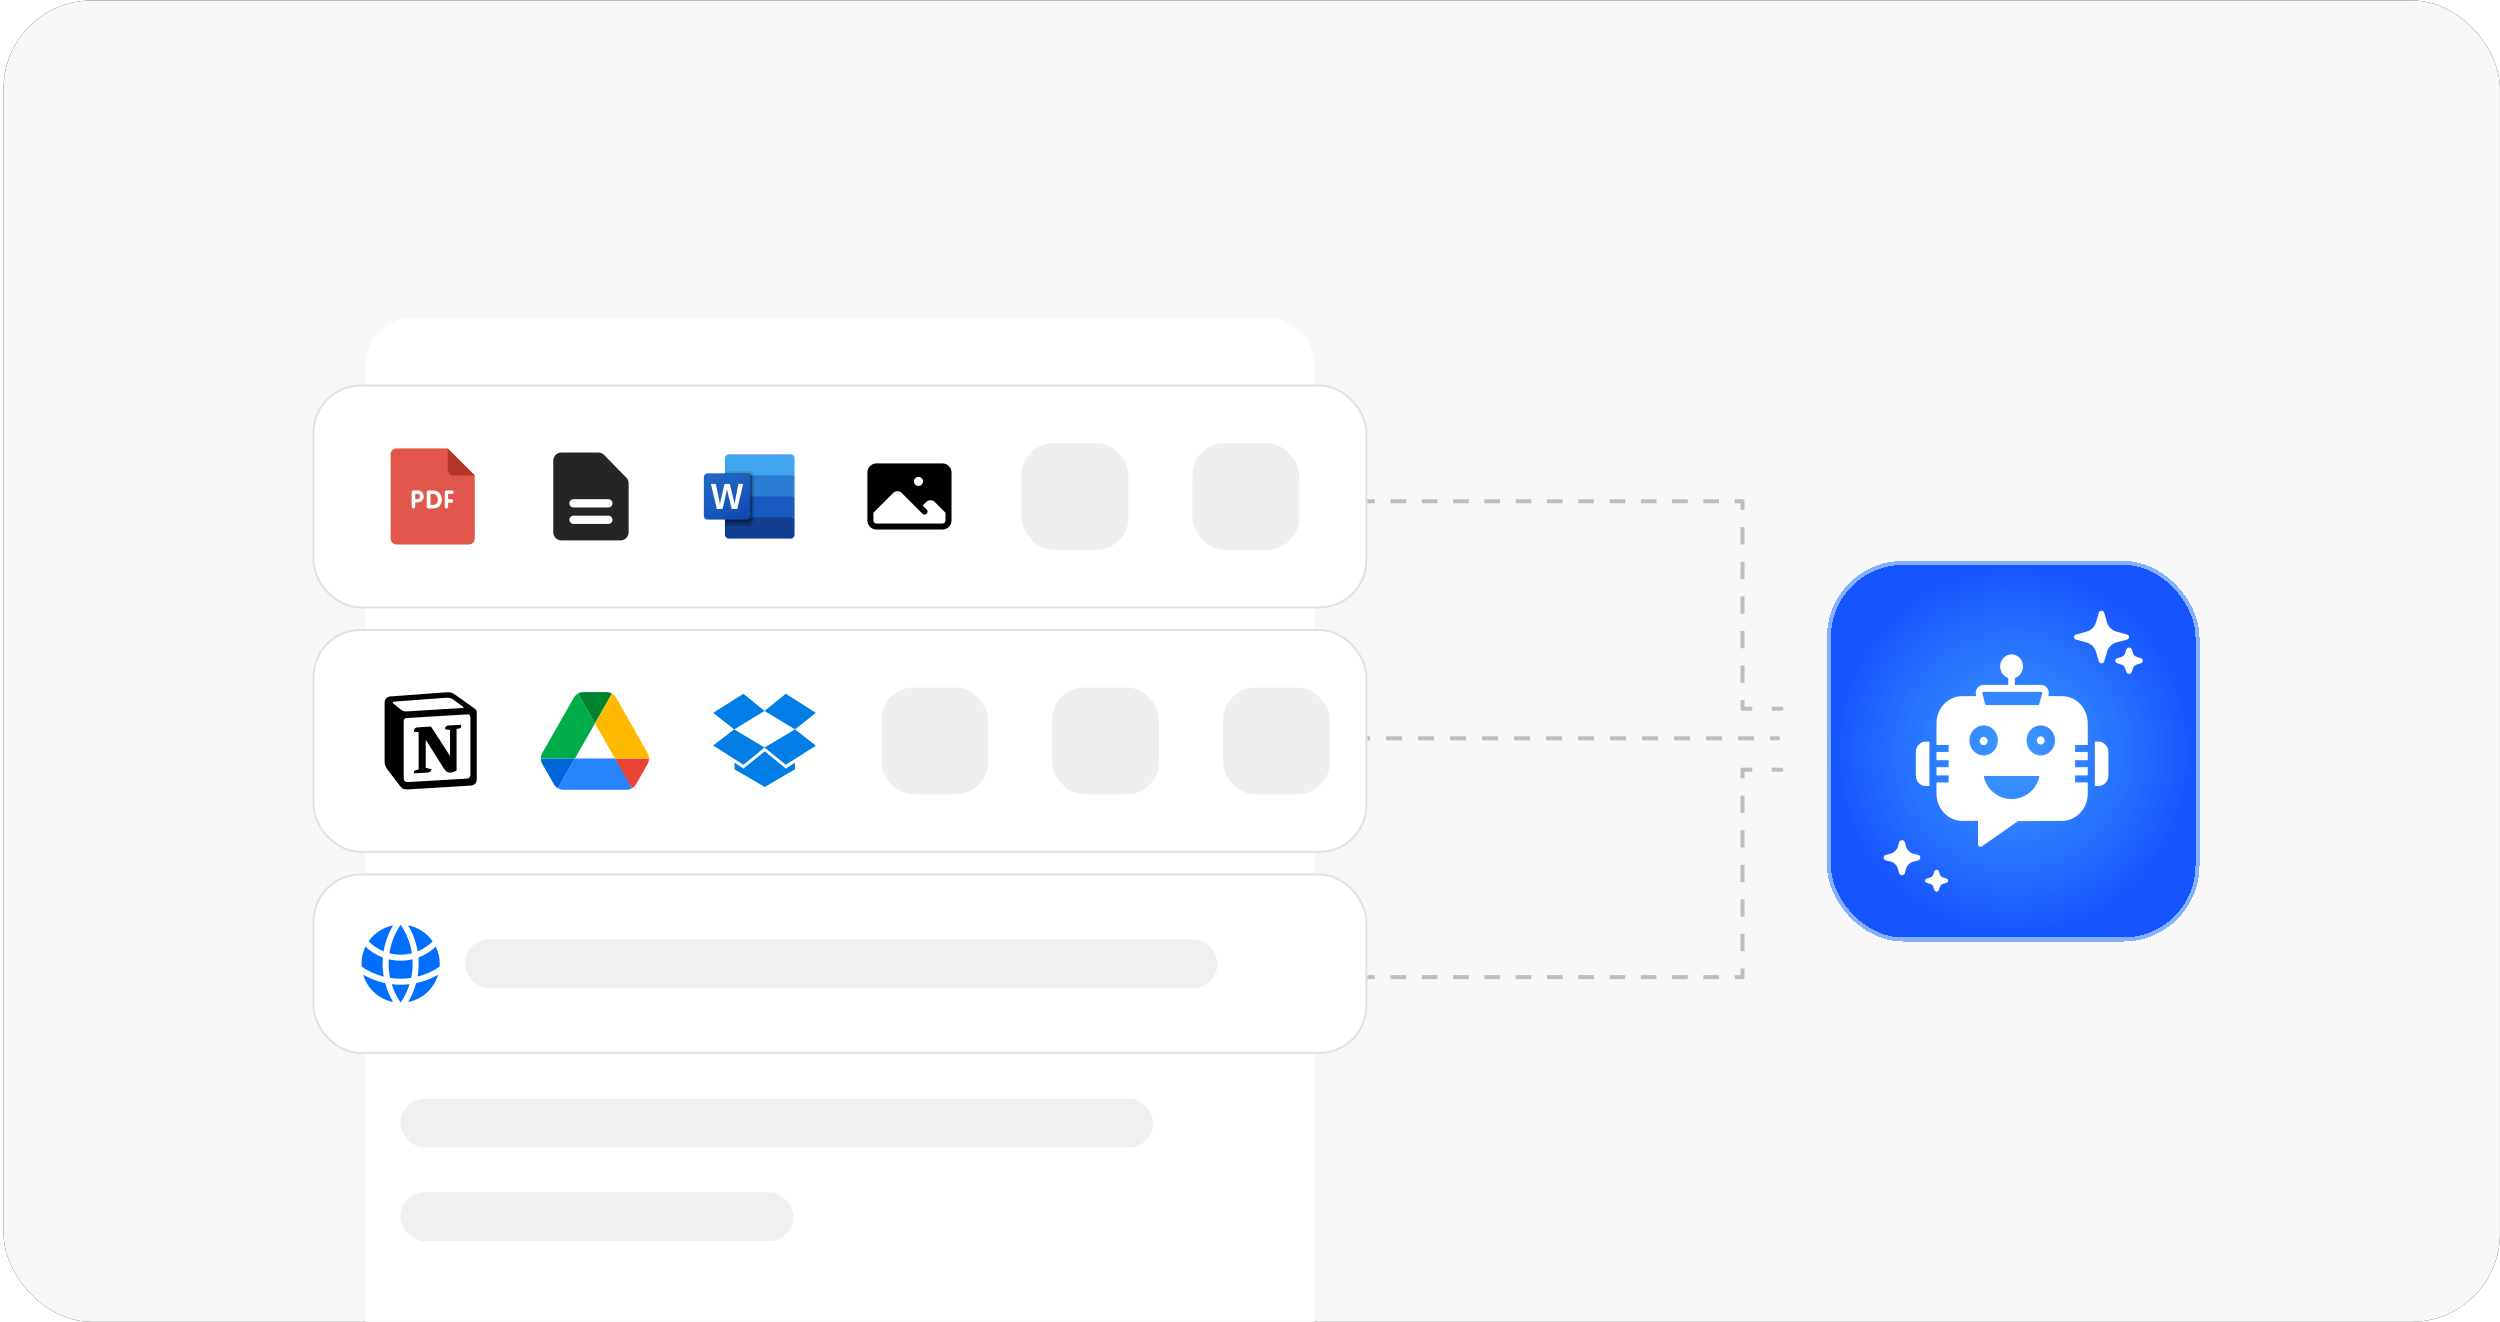 <svg width="624" height="330" viewBox="0 0 624 330" fill="none" xmlns="http://www.w3.org/2000/svg">
<g clip-path="url(#clip0_50_288)">
<rect x="0.89" y="0.121" width="623.099" height="329.8" rx="22" fill="#121212"/>
<rect x="0.89" y="0.121" width="623.099" height="329.8" rx="22" fill="#F8F8F8"/>
<path d="M444.665 177.395C444.941 177.395 445.165 177.171 445.165 176.895C445.165 176.619 444.941 176.395 444.665 176.395L444.665 177.395ZM333.423 124.618C333.146 124.618 332.923 124.842 332.923 125.118C332.923 125.395 333.146 125.618 333.423 125.618V124.618ZM434.925 176.895L434.425 176.895C434.425 177.028 434.478 177.155 434.572 177.249C434.666 177.342 434.793 177.395 434.925 177.395L434.925 176.895ZM434.925 125.118L435.425 125.118C435.425 124.986 435.373 124.859 435.279 124.765C435.185 124.671 435.058 124.618 434.925 124.618L434.925 125.118ZM333.423 125.618L335.375 125.618L335.375 124.618L333.423 124.618V125.618ZM339.279 125.618L343.182 125.618L343.182 124.618L339.279 124.618L339.279 125.618ZM347.086 125.618L350.99 125.618L350.99 124.618L347.086 124.618L347.086 125.618ZM354.894 125.618L358.798 125.618L358.798 124.618L354.894 124.618L354.894 125.618ZM362.702 125.618L366.606 125.618L366.606 124.618L362.702 124.618L362.702 125.618ZM370.51 125.618L374.414 125.618L374.414 124.618L370.51 124.618L370.51 125.618ZM378.318 125.618L382.222 125.618L382.222 124.618L378.318 124.618L378.318 125.618ZM386.126 125.618L390.03 125.618L390.03 124.618L386.126 124.618L386.126 125.618ZM393.934 125.618L397.838 125.618L397.838 124.618L393.934 124.618L393.934 125.618ZM401.742 125.618L405.646 125.618L405.646 124.618L401.742 124.618L401.742 125.618ZM409.55 125.618L413.454 125.618L413.454 124.618L409.55 124.618L409.55 125.618ZM417.358 125.618L421.262 125.618L421.262 124.618L417.358 124.618L417.358 125.618ZM425.165 125.618L429.069 125.618L429.069 124.618L425.165 124.618L425.165 125.618ZM432.973 125.618L434.925 125.618L434.925 124.618L432.973 124.618L432.973 125.618ZM434.425 125.118L434.425 127.276L435.425 127.276L435.425 125.118L434.425 125.118ZM434.425 131.591L434.425 135.905L435.425 135.905L435.425 131.591L434.425 131.591ZM434.425 140.22L434.425 144.535L435.425 144.535L435.425 140.22L434.425 140.22ZM434.425 148.849L434.425 153.164L435.425 153.164L435.425 148.849L434.425 148.849ZM434.425 157.479L434.425 161.794L435.425 161.794L435.425 157.479L434.425 157.479ZM434.425 166.108L434.425 170.423L435.425 170.423L435.425 166.108L434.425 166.108ZM434.425 174.738L434.425 176.895L435.425 176.895L435.425 174.738L434.425 174.738ZM434.925 177.395L437.36 177.395L437.36 176.395L434.925 176.395L434.925 177.395ZM442.23 177.395L444.665 177.395L444.665 176.395L442.23 176.395L442.23 177.395Z" fill="black" fill-opacity="0.24"/>
<path d="M444.665 191.618C444.941 191.618 445.165 191.842 445.165 192.118C445.165 192.395 444.941 192.618 444.665 192.618L444.665 191.618ZM333.423 244.395C333.146 244.395 332.923 244.171 332.923 243.895C332.923 243.619 333.146 243.395 333.423 243.395V244.395ZM434.925 192.118L434.425 192.118C434.425 191.986 434.478 191.859 434.572 191.765C434.666 191.671 434.793 191.618 434.925 191.618L434.925 192.118ZM434.925 243.895L435.425 243.895C435.425 244.028 435.373 244.155 435.279 244.249C435.185 244.342 435.058 244.395 434.925 244.395L434.925 243.895ZM333.423 243.395L335.375 243.395L335.375 244.395L333.423 244.395V243.395ZM339.279 243.395L343.182 243.395L343.182 244.395L339.279 244.395L339.279 243.395ZM347.086 243.395L350.99 243.395L350.99 244.395L347.086 244.395L347.086 243.395ZM354.894 243.395L358.798 243.395L358.798 244.395L354.894 244.395L354.894 243.395ZM362.702 243.395L366.606 243.395L366.606 244.395L362.702 244.395L362.702 243.395ZM370.51 243.395L374.414 243.395L374.414 244.395L370.51 244.395L370.51 243.395ZM378.318 243.395L382.222 243.395L382.222 244.395L378.318 244.395L378.318 243.395ZM386.126 243.395L390.03 243.395L390.03 244.395L386.126 244.395L386.126 243.395ZM393.934 243.395L397.838 243.395L397.838 244.395L393.934 244.395L393.934 243.395ZM401.742 243.395L405.646 243.395L405.646 244.395L401.742 244.395L401.742 243.395ZM409.55 243.395L413.454 243.395L413.454 244.395L409.55 244.395L409.55 243.395ZM417.358 243.395L421.262 243.395L421.262 244.395L417.358 244.395L417.358 243.395ZM425.165 243.395L429.069 243.395L429.069 244.395L425.165 244.395L425.165 243.395ZM432.973 243.395L434.925 243.395L434.925 244.395L432.973 244.395L432.973 243.395ZM434.425 243.895L434.425 241.738L435.425 241.738L435.425 243.895L434.425 243.895ZM434.425 237.423L434.425 233.108L435.425 233.108L435.425 237.423L434.425 237.423ZM434.425 228.794L434.425 224.479L435.425 224.479L435.425 228.794L434.425 228.794ZM434.425 220.164L434.425 215.849L435.425 215.849L435.425 220.164L434.425 220.164ZM434.425 211.535L434.425 207.22L435.425 207.22L435.425 211.535L434.425 211.535ZM434.425 202.905L434.425 198.591L435.425 198.591L435.425 202.905L434.425 202.905ZM434.425 194.276L434.425 192.118L435.425 192.118L435.425 194.276L434.425 194.276ZM434.925 191.618L437.36 191.618L437.36 192.618L434.925 192.618L434.925 191.618ZM442.23 191.618L444.665 191.618L444.665 192.618L442.23 192.618L442.23 191.618Z" fill="black" fill-opacity="0.24"/>
<path d="M443.814 184.783C444.09 184.783 444.314 184.559 444.314 184.283C444.314 184.007 444.09 183.783 443.814 183.783L443.814 184.783ZM331.954 183.783C331.678 183.783 331.454 184.007 331.454 184.283C331.454 184.559 331.678 184.783 331.954 184.783L331.954 183.783ZM331.954 184.783L333.952 184.783L333.952 183.783L331.954 183.783L331.954 184.783ZM337.947 184.783L341.942 184.783L341.942 183.783L337.947 183.783L337.947 184.783ZM345.937 184.783L349.932 184.783L349.932 183.783L345.937 183.783L345.937 184.783ZM353.927 184.783L357.922 184.783L357.922 183.783L353.927 183.783L353.927 184.783ZM361.917 184.783L365.912 184.783L365.912 183.783L361.917 183.783L361.917 184.783ZM369.907 184.783L373.901 184.783L373.901 183.783L369.907 183.783L369.907 184.783ZM377.896 184.783L381.891 184.783L381.891 183.783L377.896 183.783L377.896 184.783ZM385.886 184.783L389.881 184.783L389.881 183.783L385.886 183.783L385.886 184.783ZM393.876 184.783L397.871 184.783L397.871 183.783L393.876 183.783L393.876 184.783ZM401.866 184.783L405.861 184.783L405.861 183.783L401.866 183.783L401.866 184.783ZM409.856 184.783L413.851 184.783L413.851 183.783L409.856 183.783L409.856 184.783ZM417.846 184.783L421.841 184.783L421.841 183.783L417.846 183.783L417.846 184.783ZM425.836 184.783L429.831 184.783L429.831 183.783L425.836 183.783L425.836 184.783ZM433.826 184.783L437.821 184.783L437.821 183.783L433.826 183.783L433.826 184.783ZM441.816 184.783L443.814 184.783L443.814 183.783L441.816 183.783L441.816 184.783Z" fill="black" fill-opacity="0.24"/>
<g filter="url(#filter0_di_50_288)">
<rect x="455" y="137" width="91" height="93" rx="18" fill="url(#paint0_radial_50_288)" shape-rendering="crispEdges"/>
<rect x="454.5" y="136.5" width="92" height="94" rx="18.5" stroke="#84B1FF" shape-rendering="crispEdges"/>
<path fill-rule="evenodd" clip-rule="evenodd" d="M522.535 148.444C522.685 148.444 522.83 148.49 522.949 148.576C523.068 148.662 523.155 148.783 523.196 148.92L523.941 151.41C524.102 151.946 524.403 152.435 524.816 152.829C525.229 153.224 525.741 153.511 526.303 153.664L528.911 154.376C529.055 154.415 529.181 154.498 529.271 154.611C529.361 154.725 529.41 154.864 529.41 155.006C529.41 155.149 529.361 155.288 529.271 155.401C529.181 155.515 529.055 155.598 528.911 155.637L526.303 156.349C525.741 156.502 525.229 156.789 524.816 157.184C524.403 157.578 524.102 158.066 523.941 158.603L523.196 161.093C523.155 161.23 523.068 161.35 522.949 161.436C522.83 161.522 522.684 161.568 522.535 161.568C522.386 161.568 522.241 161.522 522.121 161.436C522.002 161.35 521.915 161.23 521.874 161.093L521.129 158.603C520.969 158.066 520.667 157.578 520.254 157.184C519.841 156.789 519.329 156.502 518.768 156.349L516.159 155.637C516.015 155.598 515.889 155.515 515.799 155.401C515.709 155.288 515.661 155.149 515.661 155.006C515.661 154.864 515.709 154.725 515.799 154.611C515.889 154.498 516.015 154.415 516.159 154.376L518.768 153.664C519.329 153.511 519.841 153.224 520.254 152.829C520.667 152.435 520.969 151.946 521.129 151.41L521.874 148.92C521.915 148.783 522.002 148.662 522.121 148.576C522.24 148.49 522.386 148.444 522.535 148.444ZM529.41 157.631C529.555 157.631 529.695 157.675 529.812 157.755C529.93 157.836 530.017 157.949 530.063 158.08L530.424 159.115C530.561 159.507 530.882 159.815 531.293 159.945L532.377 160.291C532.514 160.334 532.633 160.418 532.717 160.529C532.801 160.641 532.846 160.775 532.846 160.913C532.846 161.05 532.801 161.184 532.717 161.296C532.633 161.407 532.514 161.491 532.377 161.535L531.293 161.88C530.883 162.012 530.561 162.318 530.424 162.71L530.062 163.745C530.016 163.875 529.928 163.989 529.812 164.069C529.695 164.149 529.554 164.192 529.41 164.192C529.266 164.192 529.126 164.149 529.009 164.069C528.892 163.989 528.804 163.875 528.758 163.745L528.396 162.71C528.329 162.517 528.215 162.341 528.064 162.197C527.913 162.053 527.73 161.945 527.527 161.88L526.443 161.535C526.306 161.491 526.188 161.407 526.104 161.296C526.019 161.184 525.974 161.05 525.974 160.913C525.974 160.775 526.019 160.641 526.104 160.529C526.188 160.418 526.306 160.334 526.443 160.291L527.527 159.945C527.937 159.814 528.26 159.507 528.396 159.115L528.758 158.08C528.804 157.95 528.891 157.836 529.008 157.755C529.125 157.675 529.266 157.631 529.41 157.631Z" fill="white"/>
<path fill-rule="evenodd" clip-rule="evenodd" d="M478.679 181.098H479.586V192.193H478.679C477.311 192.193 476.198 191.02 476.198 189.577V183.714C476.198 182.271 477.311 181.098 478.679 181.098ZM524.253 183.714V189.577C524.253 191.02 523.141 192.193 521.773 192.193H520.866V181.098H521.773C523.141 181.098 524.253 182.271 524.253 183.714ZM519.102 181.948V176.536C519.102 172.801 516.219 169.762 512.676 169.762H509.25L509.311 169.532C509.476 168.915 509.361 168.269 508.994 167.758C508.627 167.247 508.068 166.954 507.46 166.954H500.916V165.22C502.09 164.846 502.948 163.695 502.948 162.336C502.948 160.676 501.666 159.325 500.091 159.325C498.515 159.325 497.233 160.676 497.233 162.336C497.233 163.695 498.091 164.846 499.265 165.22V166.954H493.065C492.463 166.954 491.908 167.242 491.541 167.745C491.174 168.248 491.052 168.888 491.206 169.5L491.272 169.762H487.776C484.233 169.762 481.35 172.801 481.35 176.536V181.948H484.377V183.688H481.35V185.746H484.377V187.486H481.35V189.545H484.377V191.284H481.35V194.111C481.35 197.846 484.233 200.885 487.776 200.885H491.71V206.75C491.71 206.988 491.834 207.202 492.035 207.311C492.121 207.357 492.215 207.38 492.307 207.38C492.425 207.38 492.542 207.343 492.643 207.271L501.681 200.955L512.676 200.885C516.219 200.885 519.102 197.846 519.102 194.111V191.284H515.94V189.545H519.102V187.486H515.94V185.746H519.102V183.688H515.94V181.948H519.102ZM492.849 168.806C492.88 168.764 492.949 168.693 493.065 168.693H507.46C507.578 168.693 507.647 168.765 507.678 168.808C507.709 168.85 507.755 168.939 507.723 169.059L506.995 171.781C506.979 171.842 506.945 171.895 506.897 171.933C506.849 171.971 506.791 171.991 506.732 171.991H493.75C493.626 171.991 493.517 171.902 493.486 171.777L492.802 169.054C492.772 168.936 492.818 168.848 492.849 168.806ZM489.567 180.812C489.567 178.744 491.158 177.068 493.12 177.068C495.082 177.068 496.673 178.744 496.673 180.812C496.673 182.881 495.082 184.558 493.12 184.558C491.158 184.558 489.567 182.881 489.567 180.812ZM500.091 195.434C496.667 195.434 493.735 192.989 493.136 189.693H507.045C506.446 192.989 503.514 195.434 500.091 195.434ZM507.369 184.558C505.407 184.558 503.816 182.881 503.816 180.812C503.816 178.744 505.407 177.068 507.369 177.068C509.332 177.068 510.922 178.744 510.922 180.812C510.922 182.881 509.332 184.558 507.369 184.558ZM493.121 181.998C493.664 181.998 494.105 181.534 494.105 180.962C494.105 180.389 493.664 179.925 493.121 179.925C492.578 179.925 492.137 180.389 492.137 180.962C492.137 181.534 492.578 181.998 493.121 181.998ZM507.372 181.836C507.906 181.836 508.341 181.377 508.341 180.813C508.341 180.25 507.906 179.792 507.372 179.792C506.837 179.792 506.402 180.25 506.402 180.813C506.402 181.377 506.837 181.836 507.372 181.836Z" fill="white"/>
<path d="M473.206 205.851C473.072 205.751 472.906 205.696 472.736 205.697C472.566 205.696 472.4 205.751 472.266 205.851C472.132 205.951 472.036 206.091 471.995 206.248L471.732 207.255C471.615 207.704 471.372 208.113 471.03 208.44C470.687 208.767 470.258 208.999 469.788 209.111L468.734 209.362C468.568 209.401 468.421 209.492 468.316 209.62C468.211 209.748 468.154 209.906 468.154 210.069C468.154 210.232 468.211 210.39 468.316 210.518C468.421 210.646 468.568 210.737 468.734 210.776L469.788 211.027C470.258 211.139 470.687 211.371 471.03 211.698C471.372 212.025 471.615 212.434 471.732 212.883L471.995 213.889C472.036 214.047 472.131 214.188 472.266 214.288C472.4 214.388 472.565 214.443 472.736 214.443C472.907 214.443 473.072 214.388 473.207 214.288C473.341 214.188 473.436 214.047 473.477 213.889L473.74 212.883C473.98 211.969 474.727 211.256 475.684 211.027L476.738 210.776C476.904 210.737 477.051 210.646 477.156 210.518C477.261 210.39 477.318 210.232 477.318 210.069C477.318 209.906 477.261 209.748 477.156 209.62C477.051 209.492 476.904 209.401 476.738 209.362L475.684 209.111C474.727 208.882 473.98 208.168 473.74 207.255L473.477 206.248C473.436 206.091 473.34 205.951 473.206 205.851Z" fill="white"/>
<path d="M481.711 213.184C481.613 213.117 481.496 213.081 481.375 213.081C481.255 213.081 481.138 213.117 481.04 213.184C480.943 213.252 480.87 213.346 480.832 213.455L480.529 214.319C480.415 214.646 480.146 214.902 479.804 215.012L478.899 215.3C478.785 215.336 478.686 215.406 478.616 215.499C478.546 215.593 478.508 215.704 478.508 215.819C478.508 215.934 478.546 216.046 478.616 216.139C478.686 216.232 478.785 216.302 478.899 216.338L479.804 216.627C479.973 216.681 480.126 216.771 480.252 216.891C480.378 217.011 480.473 217.158 480.529 217.319L480.832 218.183C480.87 218.292 480.943 218.386 481.04 218.453C481.138 218.52 481.255 218.556 481.375 218.556C481.496 218.556 481.613 218.52 481.71 218.453C481.808 218.386 481.881 218.292 481.919 218.183L482.221 217.319C482.335 216.992 482.605 216.736 482.947 216.627L483.852 216.338C483.966 216.302 484.065 216.232 484.135 216.139C484.205 216.046 484.243 215.934 484.243 215.819C484.243 215.704 484.205 215.593 484.135 215.499C484.065 215.406 483.966 215.336 483.852 215.3L482.947 215.012C482.604 214.903 482.336 214.646 482.221 214.319L481.92 213.455C481.882 213.346 481.809 213.251 481.711 213.184Z" fill="white"/>
</g>
<path d="M91.198 91.34C91.198 84.713 96.571 79.34 103.198 79.34H316.103C322.73 79.34 328.103 84.713 328.103 91.34V329.922H91.198V91.34Z" fill="white"/>
<rect x="78" y="157" width="263.3" height="55.877" rx="12" fill="white"/>
<rect x="78.25" y="157.25" width="262.8" height="55.377" rx="11.75" stroke="black" stroke-opacity="0.12" stroke-width="0.5"/>
<g clip-path="url(#clip1_50_288)">
<path d="M97.446 173.834L110.742 172.843C112.376 172.701 112.795 172.797 113.822 173.55L118.067 176.568C118.767 177.087 119 177.229 119 177.794V194.345C119 195.382 118.627 195.996 117.32 196.09L101.879 197.033C100.899 197.08 100.432 196.939 99.918 196.278L96.793 192.176C96.232 191.421 96 190.856 96 190.195V175.483C96 174.635 96.373 173.928 97.446 173.834Z" fill="white"/>
<path d="M110.742 172.843L97.446 173.834C96.373 173.928 96 174.635 96 175.483V190.195C96 190.856 96.232 191.421 96.793 192.176L99.918 196.278C100.432 196.939 100.899 197.08 101.879 197.033L117.32 196.09C118.626 195.996 119 195.382 119 194.345V177.794C119 177.258 118.79 177.103 118.173 176.646L118.066 176.568L113.822 173.55C112.795 172.797 112.376 172.701 110.742 172.843ZM102.229 177.523C100.968 177.609 100.682 177.628 99.966 177.04L98.145 175.579C97.96 175.39 98.053 175.153 98.519 175.107L111.302 174.164C112.375 174.069 112.934 174.447 113.354 174.777L115.546 176.38C115.64 176.428 115.873 176.71 115.592 176.71L102.392 177.512L102.229 177.523ZM100.759 194.204V180.153C100.759 179.539 100.945 179.256 101.504 179.209L116.666 178.313C117.18 178.266 117.412 178.596 117.412 179.209V193.166C117.412 193.779 117.319 194.298 116.479 194.345L101.971 195.194C101.131 195.241 100.759 194.959 100.759 194.204ZM115.081 180.906C115.174 181.331 115.081 181.755 114.66 181.804L113.961 181.944V192.318C113.354 192.647 112.795 192.836 112.328 192.836C111.581 192.836 111.394 192.6 110.835 191.893L106.262 184.632V191.657L107.709 191.988C107.709 191.988 107.709 192.837 106.542 192.837L103.324 193.025C103.231 192.836 103.324 192.364 103.65 192.271L104.491 192.035V182.746L103.324 182.651C103.231 182.227 103.464 181.614 104.117 181.566L107.57 181.332L112.328 188.687V182.18L111.115 182.039C111.021 181.519 111.394 181.142 111.861 181.096L115.081 180.906L115.081 180.906Z" fill="black"/>
</g>
<g clip-path="url(#clip2_50_288)">
<path d="M137.041 193.646L138.232 195.725C138.479 196.163 138.835 196.507 139.253 196.757L143.505 189.316H135C135 189.801 135.124 190.285 135.371 190.723L137.041 193.646Z" fill="#0066DA"/>
<path d="M148.5 180.562L144.247 173.12C143.83 173.37 143.474 173.714 143.227 174.152L135.371 187.909C135.128 188.337 135 188.822 135 189.316H143.505L148.5 180.562Z" fill="#00AC47"/>
<path d="M157.747 196.757C158.165 196.507 158.521 196.163 158.768 195.725L159.263 194.866L161.629 190.723C161.876 190.285 162 189.801 162 189.316H153.494L155.304 192.911L157.747 196.757Z" fill="#EA4335"/>
<path d="M148.5 180.562L152.752 173.12C152.335 172.87 151.856 172.745 151.361 172.745H145.639C145.144 172.745 144.665 172.886 144.247 173.12L148.5 180.562Z" fill="#00832D"/>
<path d="M153.495 189.316H143.505L139.253 196.757C139.67 197.007 140.15 197.132 140.644 197.132H156.356C156.851 197.132 157.33 196.992 157.748 196.757L153.495 189.316Z" fill="#2684FC"/>
<path d="M157.701 181.031L153.773 174.152C153.526 173.714 153.17 173.37 152.753 173.12L148.5 180.562L153.495 189.316H161.985C161.985 188.831 161.861 188.347 161.613 187.909L157.701 181.031Z" fill="#FFBA00"/>
</g>
<g clip-path="url(#clip3_50_288)">
<path d="M185.558 173.157L178 177.929L183.26 182.052L190.818 177.457L185.558 173.157ZM178 186.058L185.558 190.888L190.818 186.588L183.26 182.052L178 186.058ZM190.818 186.588L196.139 190.888L203.637 186.117L198.437 182.052L190.818 186.588ZM203.637 177.929L196.139 173.157L190.818 177.457L198.437 182.052L203.637 177.929ZM190.879 187.53L185.558 191.831L183.32 190.358V192.007L190.879 196.425L198.437 192.007V190.358L196.139 191.831L190.879 187.53Z" fill="#007EE5"/>
</g>
<rect x="220" y="171.62" width="26.638" height="26.638" rx="8" fill="#EFEFEF"/>
<rect x="262.638" y="171.62" width="26.638" height="26.638" rx="8" fill="#EFEFEF"/>
<rect x="305.275" y="171.62" width="26.638" height="26.638" rx="8" fill="#EFEFEF"/>
<rect x="78" y="95.979" width="263.3" height="55.877" rx="12" fill="white"/>
<rect x="78.25" y="96.229" width="262.8" height="55.377" rx="11.75" stroke="black" stroke-opacity="0.12" stroke-width="0.5"/>
<g clip-path="url(#clip4_50_288)">
<path d="M99 111.918H111.745L118.5 118.647V134.418C118.5 135.247 117.828 135.918 117 135.918H99C98.172 135.918 97.5 135.247 97.5 134.418V113.418C97.5 112.589 98.172 111.918 99 111.918Z" fill="#E2574C"/>
<path d="M118.478 118.668H113.25C112.422 118.668 111.75 117.996 111.75 117.168V111.933L118.478 118.668Z" fill="#B53629"/>
<path d="M112.874 123.29C113.125 123.29 113.248 123.071 113.248 122.859C113.248 122.639 113.12 122.427 112.874 122.427H111.443C111.163 122.427 111.007 122.659 111.007 122.915V126.431C111.007 126.745 111.185 126.919 111.427 126.919C111.667 126.919 111.846 126.745 111.846 126.431V125.466H112.712C112.98 125.466 113.114 125.246 113.114 125.028C113.114 124.814 112.98 124.602 112.712 124.602H111.846V123.29H112.874ZM108.037 122.427H106.99C106.706 122.427 106.504 122.622 106.504 122.912V126.434C106.504 126.794 106.794 126.906 107.002 126.906H108.101C109.401 126.906 110.26 126.05 110.26 124.73C110.259 123.333 109.451 122.427 108.037 122.427ZM108.087 126.038H107.449V123.296H108.024C108.895 123.296 109.274 123.88 109.274 124.686C109.274 125.441 108.902 126.038 108.087 126.038ZM104.252 122.427H103.214C102.921 122.427 102.758 122.62 102.758 122.915V126.431C102.758 126.745 102.945 126.919 103.197 126.919C103.449 126.919 103.636 126.745 103.636 126.431V125.404H104.287C105.089 125.404 105.751 124.836 105.751 123.922C105.752 123.027 105.113 122.427 104.252 122.427ZM104.234 124.58H103.637V123.253H104.234C104.603 123.253 104.838 123.541 104.838 123.917C104.837 124.292 104.603 124.58 104.234 124.58Z" fill="white"/>
</g>
<g clip-path="url(#clip5_50_288)">
<path fill-rule="evenodd" clip-rule="evenodd" d="M140.108 112.955C139.573 112.955 139.061 113.171 138.683 113.557C138.304 113.942 138.092 114.465 138.092 115.01V132.826C138.092 133.371 138.304 133.894 138.683 134.279C139.061 134.665 139.573 134.881 140.108 134.881H154.892C155.427 134.881 155.94 134.665 156.318 134.279C156.696 133.894 156.909 133.371 156.909 132.826V120.658C156.908 120.113 156.695 119.59 156.317 119.205L150.78 113.556C150.592 113.365 150.37 113.214 150.125 113.111C149.88 113.008 149.617 112.955 149.352 112.955H140.108ZM143.132 124.603C142.865 124.603 142.608 124.711 142.419 124.904C142.23 125.097 142.124 125.358 142.124 125.631C142.124 125.904 142.23 126.165 142.419 126.358C142.608 126.551 142.865 126.659 143.132 126.659H151.868C152.136 126.659 152.392 126.551 152.581 126.358C152.77 126.165 152.876 125.904 152.876 125.631C152.876 125.358 152.77 125.097 152.581 124.904C152.392 124.711 152.136 124.603 151.868 124.603H143.132ZM143.132 128.714C142.865 128.714 142.608 128.823 142.419 129.015C142.23 129.208 142.124 129.47 142.124 129.742C142.124 130.015 142.23 130.276 142.419 130.469C142.608 130.662 142.865 130.77 143.132 130.77H151.868C152.136 130.77 152.392 130.662 152.581 130.469C152.77 130.276 152.876 130.015 152.876 129.742C152.876 129.47 152.77 129.208 152.581 129.015C152.392 128.823 152.136 128.714 151.868 128.714H143.132Z" fill="#252525"/>
</g>
<path d="M197.356 113.405H181.909C181.783 113.405 181.657 113.43 181.54 113.478C181.423 113.526 181.317 113.597 181.227 113.687C181.138 113.776 181.067 113.882 181.018 113.999C180.969 114.116 180.944 114.241 180.944 114.368V118.661L189.896 121.29L198.322 118.661V114.368C198.322 114.241 198.297 114.116 198.248 113.999C198.2 113.882 198.128 113.776 198.039 113.686C197.949 113.597 197.843 113.526 197.726 113.478C197.608 113.429 197.483 113.405 197.356 113.405Z" fill="#41A5EE"/>
<path d="M198.322 118.661H180.944V123.918L189.896 125.495L198.322 123.918V118.661Z" fill="#2B7CD3"/>
<path d="M180.944 123.918V129.175L189.37 130.226L198.322 129.175V123.918H180.944Z" fill="#185ABD"/>
<path d="M181.909 134.431H197.356C197.482 134.432 197.608 134.407 197.725 134.359C197.842 134.31 197.949 134.24 198.038 134.15C198.128 134.061 198.199 133.954 198.248 133.837C198.297 133.72 198.322 133.595 198.322 133.468V129.175H180.944V133.468C180.944 133.595 180.969 133.72 181.018 133.837C181.067 133.954 181.138 134.06 181.227 134.15C181.317 134.239 181.423 134.31 181.54 134.358C181.657 134.407 181.783 134.431 181.909 134.431Z" fill="#103F91"/>
<path opacity="0.1" d="M187.351 117.61H180.944V130.752H187.351C187.606 130.75 187.851 130.649 188.031 130.468C188.212 130.288 188.315 130.044 188.317 129.788V118.573C188.315 118.318 188.212 118.074 188.031 117.893C187.851 117.713 187.606 117.611 187.351 117.61Z" fill="black"/>
<path opacity="0.2" d="M186.824 118.136H180.944V131.277H186.824C187.08 131.276 187.324 131.174 187.505 130.994C187.686 130.814 187.788 130.569 187.79 130.314V119.099C187.788 118.844 187.686 118.599 187.505 118.419C187.324 118.239 187.08 118.137 186.824 118.136Z" fill="black"/>
<path opacity="0.2" d="M186.824 118.136H180.944V130.226H186.824C187.08 130.225 187.324 130.123 187.505 129.943C187.686 129.762 187.788 129.518 187.79 129.263V119.099C187.788 118.844 187.686 118.599 187.505 118.419C187.324 118.239 187.08 118.137 186.824 118.136Z" fill="black"/>
<path opacity="0.2" d="M186.298 118.136H180.944V130.226H186.298C186.553 130.225 186.798 130.123 186.979 129.943C187.159 129.762 187.262 129.518 187.264 129.263V119.099C187.262 118.844 187.159 118.599 186.979 118.419C186.798 118.239 186.553 118.137 186.298 118.136Z" fill="black"/>
<path d="M176.644 118.136H186.298C186.554 118.136 186.799 118.237 186.98 118.417C187.161 118.598 187.263 118.843 187.264 119.099V128.737C187.263 128.993 187.161 129.238 186.98 129.419C186.799 129.599 186.554 129.701 186.298 129.7H176.644C176.517 129.701 176.391 129.676 176.274 129.628C176.157 129.579 176.051 129.508 175.961 129.419C175.872 129.329 175.8 129.223 175.752 129.106C175.703 128.989 175.678 128.864 175.678 128.737V119.099C175.678 118.972 175.703 118.847 175.752 118.73C175.8 118.613 175.872 118.507 175.961 118.417C176.051 118.328 176.157 118.257 176.274 118.209C176.391 118.16 176.517 118.136 176.644 118.136Z" fill="url(#paint1_linear_50_288)"/>
<path d="M179.641 125.526C179.659 125.675 179.672 125.804 179.678 125.915H179.701C179.709 125.81 179.727 125.683 179.753 125.535C179.78 125.387 179.803 125.261 179.825 125.159L180.84 120.786H182.154L183.205 125.093C183.266 125.36 183.31 125.63 183.336 125.902H183.354C183.373 125.637 183.409 125.374 183.463 125.113L184.303 120.78H185.498L184.022 127.046H182.626L181.625 122.901C181.596 122.781 181.563 122.625 181.527 122.433C181.49 122.241 181.467 122.101 181.459 122.013H181.442C181.431 122.115 181.408 122.266 181.374 122.466C181.34 122.668 181.313 122.816 181.293 122.913L180.353 127.049H178.932L177.449 120.786H178.662L179.577 125.168C179.604 125.286 179.626 125.405 179.641 125.526Z" fill="white"/>
<path fill-rule="evenodd" clip-rule="evenodd" d="M216.5 117.918C216.5 117.321 216.737 116.749 217.159 116.327C217.581 115.905 218.153 115.668 218.75 115.668H235.25C235.847 115.668 236.419 115.905 236.841 116.327C237.263 116.749 237.5 117.321 237.5 117.918V129.918C237.5 130.515 237.263 131.087 236.841 131.509C236.419 131.931 235.847 132.168 235.25 132.168H218.75C218.153 132.168 217.581 131.931 217.159 131.509C216.737 131.087 216.5 130.515 216.5 129.918V117.918ZM218 127.978V129.918C218 130.332 218.336 130.668 218.75 130.668H235.25C235.449 130.668 235.64 130.589 235.78 130.448C235.921 130.308 236 130.117 236 129.918V127.978L233.31 125.289C233.029 125.008 232.648 124.85 232.25 124.85C231.852 124.85 231.471 125.008 231.19 125.289L230.31 126.168L231.28 127.138C231.354 127.207 231.413 127.29 231.454 127.382C231.495 127.474 231.517 127.573 231.519 127.674C231.52 127.774 231.502 127.874 231.464 127.968C231.426 128.061 231.37 128.146 231.299 128.217C231.228 128.288 231.143 128.344 231.05 128.382C230.956 128.42 230.856 128.438 230.755 128.437C230.655 128.435 230.555 128.413 230.463 128.372C230.371 128.331 230.289 128.272 230.22 128.198L225.06 123.039C224.779 122.758 224.398 122.6 224 122.6C223.602 122.6 223.221 122.758 222.94 123.039L218 127.979V127.978ZM228.125 120.168C228.125 119.87 228.244 119.584 228.455 119.373C228.665 119.162 228.952 119.043 229.25 119.043C229.548 119.043 229.835 119.162 230.045 119.373C230.256 119.584 230.375 119.87 230.375 120.168C230.375 120.466 230.256 120.753 230.045 120.964C229.835 121.175 229.548 121.293 229.25 121.293C228.952 121.293 228.665 121.175 228.455 120.964C228.244 120.753 228.125 120.466 228.125 120.168Z" fill="black"/>
<rect x="255" y="110.599" width="26.638" height="26.638" rx="8" fill="#EFEFEF"/>
<rect x="297.638" y="110.599" width="26.638" height="26.638" rx="8" fill="#EFEFEF"/>
<rect x="99.925" y="274.228" width="187.88" height="12.189" rx="6.095" fill="#F0F0F0"/>
<rect x="99.925" y="297.594" width="98.111" height="12.189" rx="6.095" fill="#F0F0F0"/>
<rect x="78" y="218.02" width="263.3" height="45.031" rx="12" fill="white"/>
<rect x="78.25" y="218.27" width="262.8" height="44.531" rx="11.75" stroke="black" stroke-opacity="0.12" stroke-width="0.5"/>
<path d="M109.721 241.288C109.857 239.566 109.53 237.839 108.776 236.285C107.527 237.471 106.051 238.392 104.437 238.993C104.567 240.586 104.495 242.189 104.223 243.765C106.187 243.27 108.049 242.431 109.721 241.288ZM102.634 244.086C102.953 242.559 103.065 240.996 102.966 239.439C102.014 239.666 101.021 239.786 100 239.786C98.979 239.786 97.986 239.666 97.034 239.439C96.937 240.996 97.049 242.558 97.366 244.086C99.112 244.353 100.888 244.353 102.634 244.086ZM97.772 245.655C99.252 245.83 100.748 245.83 102.228 245.655C101.719 247.292 100.968 248.845 100 250.26C99.032 248.845 98.281 247.292 97.772 245.655ZM95.777 243.766C95.504 242.19 95.432 240.586 95.563 238.992C93.948 238.391 92.472 237.47 91.223 236.284C90.469 237.838 90.143 239.565 90.279 241.288C91.951 242.431 93.812 243.271 95.777 243.766ZM109.356 243.288C108.851 244.999 107.887 246.539 106.569 247.74C105.251 248.942 103.628 249.76 101.878 250.105C102.754 248.631 103.423 247.043 103.866 245.387C105.795 244.982 107.648 244.274 109.356 243.289V243.288ZM90.644 243.288C92.326 244.259 94.174 244.976 96.134 245.387C96.576 247.043 97.245 248.631 98.122 250.105C96.372 249.76 94.75 248.942 93.431 247.741C92.113 246.539 91.149 244.999 90.644 243.289V243.288ZM101.878 230.966C104.356 231.453 106.548 232.882 107.994 234.952C106.927 236.03 105.652 236.882 104.248 237.456C103.87 235.164 103.066 232.962 101.878 230.966ZM100 230.812C101.459 232.944 102.418 235.378 102.805 237.933C101.908 238.163 100.968 238.286 100 238.286C99.032 238.286 98.092 238.164 97.195 237.933C97.582 235.378 98.54 232.944 100 230.812ZM98.122 230.966C96.934 232.962 96.13 235.164 95.752 237.456C94.347 236.882 93.073 236.03 92.006 234.952C93.452 232.882 95.644 231.452 98.122 230.966Z" fill="#006FFF"/>
<rect x="116" y="234.441" width="187.88" height="12.189" rx="6.095" fill="#F0F0F0"/>
</g>
<defs>
<filter id="filter0_di_50_288" x="432" y="116" width="137" height="139" filterUnits="userSpaceOnUse" color-interpolation-filters="sRGB">
<feFlood flood-opacity="0" result="BackgroundImageFix"/>
<feColorMatrix in="SourceAlpha" type="matrix" values="0 0 0 0 0 0 0 0 0 0 0 0 0 0 0 0 0 0 127 0" result="hardAlpha"/>
<feOffset dy="2"/>
<feGaussianBlur stdDeviation="11"/>
<feComposite in2="hardAlpha" operator="out"/>
<feColorMatrix type="matrix" values="0 0 0 0 0 0 0 0 0 0.433 0 0 0 0 1 0 0 0 0.69 0"/>
<feBlend mode="normal" in2="BackgroundImageFix" result="effect1_dropShadow_50_288"/>
<feBlend mode="normal" in="SourceGraphic" in2="effect1_dropShadow_50_288" result="shape"/>
<feColorMatrix in="SourceAlpha" type="matrix" values="0 0 0 0 0 0 0 0 0 0 0 0 0 0 0 0 0 0 127 0" result="hardAlpha"/>
<feOffset dx="2" dy="2"/>
<feGaussianBlur stdDeviation="2"/>
<feComposite in2="hardAlpha" operator="arithmetic" k2="-1" k3="1"/>
<feColorMatrix type="matrix" values="0 0 0 0 1 0 0 0 0 0.957 0 0 0 0 0.957 0 0 0 0.29 0"/>
<feBlend mode="normal" in2="shape" result="effect2_innerShadow_50_288"/>
</filter>
<radialGradient id="paint0_radial_50_288" cx="0" cy="0" r="1" gradientUnits="userSpaceOnUse" gradientTransform="translate(500.5 183.5) rotate(90) scale(46.5 45.5)">
<stop stop-color="#3F9CFF"/>
<stop offset="1" stop-color="#1654FE"/>
</radialGradient>
<linearGradient id="paint1_linear_50_288" x1="177.695" y1="117.379" x2="185.247" y2="130.457" gradientUnits="userSpaceOnUse">
<stop stop-color="#2368C4"/>
<stop offset="0.5" stop-color="#1A5DBE"/>
<stop offset="1" stop-color="#1146AC"/>
</linearGradient>
<clipPath id="clip0_50_288">
<rect width="623.099" height="329.8" fill="white" transform="translate(0.89 0.121)"/>
</clipPath>
<clipPath id="clip1_50_288">
<rect width="23" height="24.302" fill="white" transform="translate(96 172.788)"/>
</clipPath>
<clipPath id="clip2_50_288">
<rect width="27" height="24.387" fill="white" transform="translate(135 172.745)"/>
</clipPath>
<clipPath id="clip3_50_288">
<rect width="26" height="23.562" fill="white" transform="translate(178 173.157)"/>
</clipPath>
<clipPath id="clip4_50_288">
<rect width="24" height="24" fill="white" transform="translate(96 111.918)"/>
</clipPath>
<clipPath id="clip5_50_288">
<rect width="23" height="23.451" fill="white" transform="translate(136 112.193)"/>
</clipPath>
</defs>
</svg>
